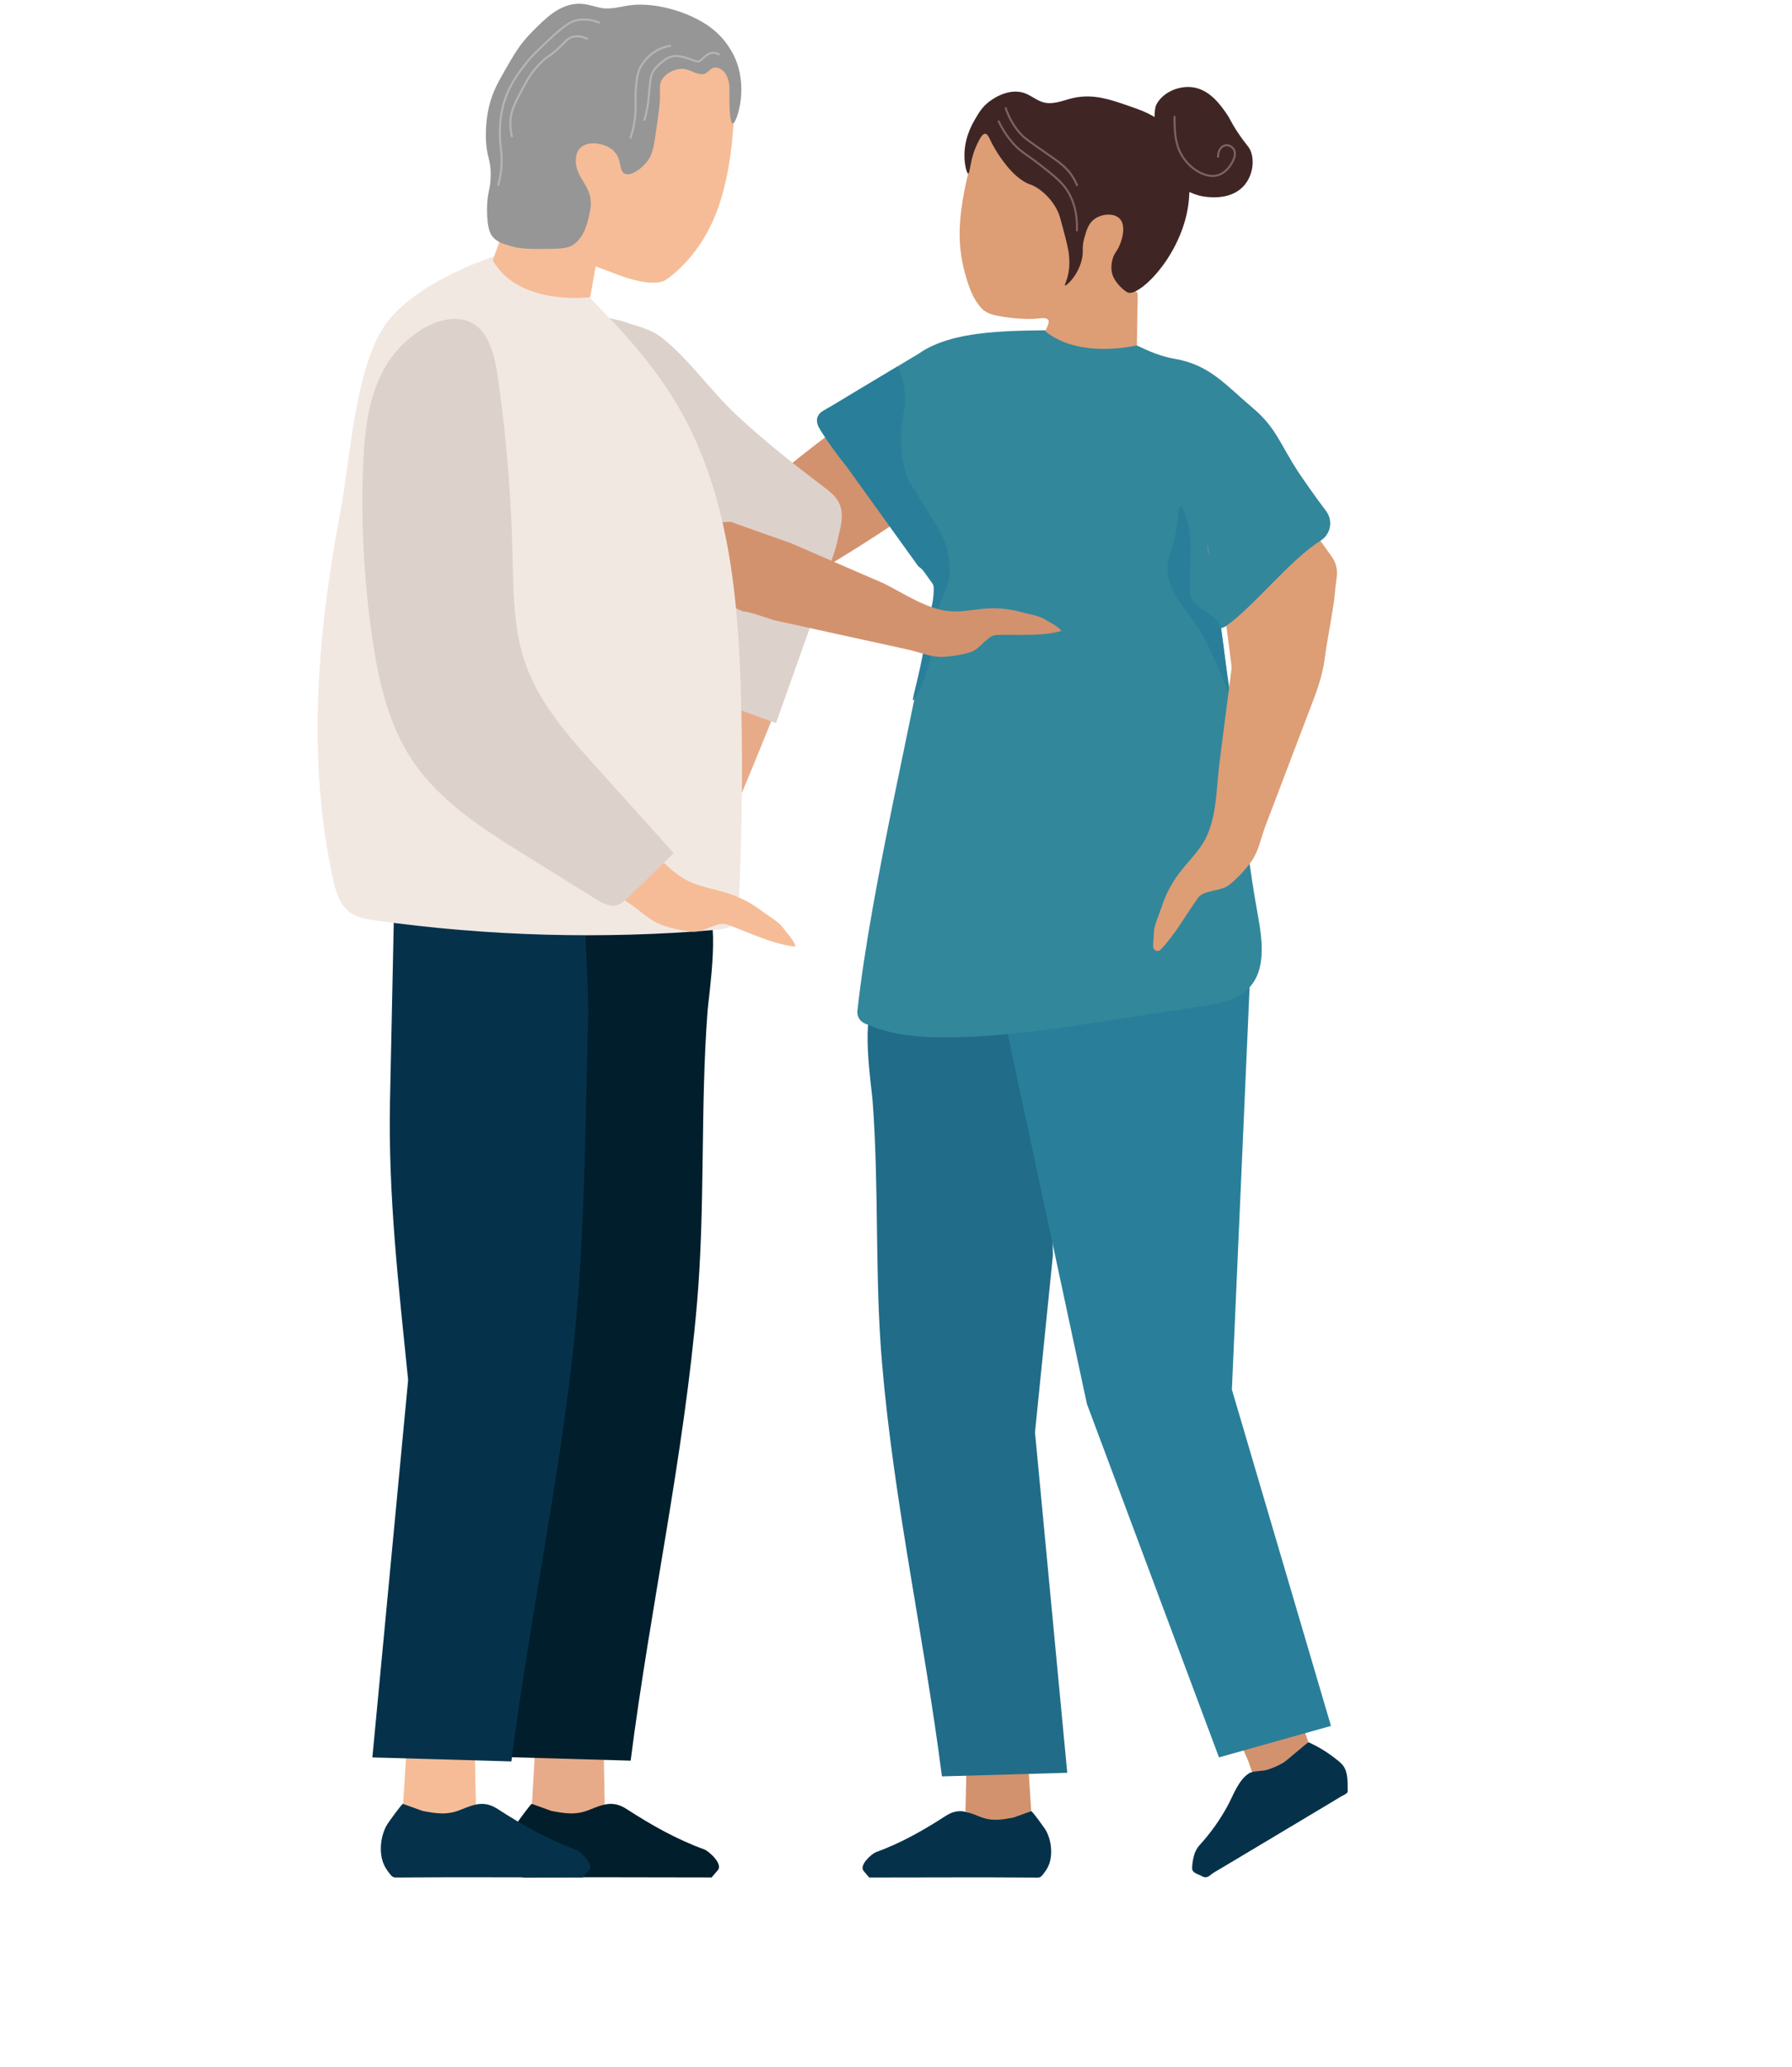 <?xml version="1.0" encoding="UTF-8"?><svg xmlns="http://www.w3.org/2000/svg" xmlns:xlink="http://www.w3.org/1999/xlink" viewBox="0 0 518.1 597.47"><defs><style>.cls-1,.cls-2,.cls-3,.cls-4,.cls-5,.cls-6,.cls-7{fill:none;}.cls-2,.cls-3,.cls-4,.cls-5,.cls-6,.cls-7{stroke-linecap:round;}.cls-2,.cls-3,.cls-4,.cls-7{stroke-width:6.72px;}.cls-2,.cls-4,.cls-5,.cls-6{stroke-linejoin:round;}.cls-2,.cls-7{stroke:#0083ad;}.cls-3,.cls-4{stroke:#afe2e3;}.cls-3,.cls-7{stroke-miterlimit:10;}.cls-8{clip-path:url(#clippath);}.cls-9{mask:url(#mask);}.cls-10{fill:#f2e8e2;}.cls-11{fill:#05324a;}.cls-12{fill:#001e2b;}.cls-13{fill:#f6bc97;}.cls-14{fill:#e8ab89;}.cls-15{fill:#969696;}.cls-16{fill:#32879b;}.cls-17{fill:#ddd1cc;}.cls-18{fill:#d3926e;}.cls-19{fill:#dd9d75;}.cls-20{fill:#216c89;}.cls-21{fill:#3f2625;}.cls-22{fill:#297f99;}.cls-5{stroke:#b5b5b5;}.cls-5,.cls-6{stroke-width:.59px;}.cls-6{stroke:#7c6262;}.cls-23{opacity:.2;}.cls-24{opacity:.3;}.cls-25{fill:#afe2e3;fill-rule:evenodd;}</style><clipPath id="clippath"><rect class="cls-1" x="-593.46" y="-357.69" width="1939.31" height="283.35"/></clipPath><mask id="mask" x="2.32" y="477.92" width="513.73" height="119.55" maskUnits="userSpaceOnUse"/></defs><g id="Layer_1"><g class="cls-23"><g class="cls-8"><g><path class="cls-2" d="M-306.22,657.73l19.73,19.54s.06,.02,.09,0l31.72-31.72m-18.61-54.5l2.12-2.12c9.6-9.6,25.22-10.47,35.27-1.34,5.76,5.23,8.52,12.42,8.3,19.54-.2,6.19-2.66,12.32-7.38,17.04l-6.07,6.07m-79.3,12.73l-16.74-16.46h0s-2.13-2.34-2.13-2.34c-10.07-10.07-9.86-26.51,.62-36.31,10.02-9.38,25.85-8.64,35.56,1.07l14.16,14.16m80.16-34.3l19.73,19.54s.06,.02,.09,0l31.72-31.72m-18.61-54.5l2.12-2.12c9.6-9.6,25.22-10.46,35.27-1.34,5.76,5.22,8.52,12.42,8.3,19.54-.2,6.19-2.66,12.32-7.38,17.04l-6.07,6.07m-79.3,12.73l-16.74-16.46s0,0,0,0l-2.13-2.33c-10.07-10.07-9.86-26.51,.62-36.32,10.02-9.38,25.85-8.63,35.56,1.07l14.16,14.16m80.16-34.3l19.73,19.54s.06,.02,.09,0l31.72-31.72m-18.6-54.5l2.12-2.12c9.6-9.6,25.22-10.46,35.27-1.34,5.76,5.23,8.52,12.42,8.3,19.54-.2,6.19-2.66,12.32-7.38,17.04l-6.07,6.07m-79.3,12.73l-16.74-16.46s0,0,0,0l-2.13-2.33c-10.07-10.07-9.86-26.51,.62-36.32,10.02-9.38,25.85-8.64,35.56,1.07l14.16,14.16M69.62,287.19l-16.74-16.46s0,0,0,0l-2.13-2.33c-10.07-10.07-9.86-26.51,.62-36.32,10.02-9.38,25.85-8.63,35.56,1.07l14.16,14.16M-13.74,390.89l19.73,19.54s.06,.02,.09,0l31.72-31.72m-18.61-54.5l2.12-2.12c9.6-9.6,25.22-10.47,35.27-1.34,5.76,5.23,8.52,12.42,8.3,19.54-.2,6.19-2.66,12.32-7.38,17.04l-6.07,6.07m-79.3,12.73l-16.74-16.46s0,0,0,0l-2.13-2.33c-10.07-10.07-9.86-26.51,.62-36.31,10.02-9.38,25.85-8.64,35.56,1.07l14.16,14.16"/><path class="cls-3" d="M-223.13,704.81l-19.77-19.58-31.76,31.76m18.6,54.5l-2.59,2.59c-9.86,9.86-25.85,9.86-35.71,0-5.14-5.14-7.6-11.94-7.38-18.67,.2-6.19,2.66-12.32,7.38-17.04l6.07-6.07m79.3-12.73l16.74,16.46,2.13,2.33c9.86,9.86,9.86,25.85,0,35.71-9.86,9.86-25.85,9.86-35.71,0l-14.63-14.63m114.43-144.19l-19.78-19.58-31.76,31.76m18.61,54.5l-2.59,2.59c-9.86,9.86-25.85,9.86-35.71,0-5.14-5.14-7.6-11.94-7.38-18.67,.2-6.19,2.66-12.32,7.38-17.04l6.07-6.07m79.3-12.73l16.74,16.46,2.13,2.33c9.86,9.86,9.86,25.85,0,35.71-9.86,9.86-25.85,9.86-35.71,0l-14.63-14.63M-28.94,525.72l-19.77-19.58-31.76,31.76m18.61,54.5l-2.59,2.59c-9.86,9.86-25.85,9.86-35.71,0-5.14-5.14-7.6-11.94-7.38-18.67,.2-6.19,2.66-12.32,7.38-17.04l6.07-6.07m79.3-12.73l16.74,16.46,2.13,2.33c9.86,9.86,9.86,25.85,0,35.71-9.86,9.86-25.85,9.86-35.71,0l-14.63-14.63m114.43-144.19l-19.77-19.58-31.76,31.76m18.61,54.5l-2.59,2.59c-9.86,9.86-25.85,9.86-35.71,0-5.14-5.14-7.6-11.94-7.38-18.67,.2-6.19,2.66-12.32,7.38-17.04l6.07-6.07m79.3-12.73l16.74,16.46,2.13,2.33c9.86,9.86,9.86,25.85,0,35.71-9.86,9.86-25.85,9.86-35.71,0l-14.63-14.63"/><path class="cls-2" d="M-122.17,802.19l19.73,19.54s.06,.02,.09,0l31.72-31.72m-18.61-54.5l2.12-2.12c9.6-9.6,25.22-10.46,35.27-1.34,5.76,5.22,8.52,12.42,8.3,19.54-.2,6.19-2.66,12.32-7.38,17.04l-6.07,6.07m-79.3,12.73l-16.74-16.46s0,0,0,0l-2.13-2.33c-10.07-10.07-9.86-26.51,.62-36.32,10.02-9.38,25.85-8.63,35.56,1.07l14.16,14.16m80.16-34.3l19.73,19.54s.06,.02,.09,0l31.72-31.72m-18.6-54.5l2.12-2.12c9.6-9.6,25.22-10.46,35.27-1.34,5.76,5.23,8.52,12.42,8.3,19.54-.2,6.19-2.66,12.32-7.38,17.04l-6.07,6.07m-79.3,12.73l-16.74-16.46h0s-2.13-2.34-2.13-2.34c-10.07-10.06-9.86-26.51,.62-36.31,10.02-9.38,25.85-8.64,35.56,1.07l14.16,14.16m66.03-49.06l-16.74-16.46s0,0,0,0l-2.13-2.33c-10.07-10.07-9.86-26.51,.62-36.31,10.02-9.38,25.85-8.64,35.56,1.07l14.16,14.16"/><path class="cls-2" d="M-814.5-204.33l2.12-2.12c9.6-9.6,25.22-10.46,35.27-1.34,5.76,5.22,8.52,12.42,8.3,19.54-.2,6.19-2.66,12.32-7.38,17.04l-6.07,6.07M47.74,938.64l-16.74-16.46s0,0,0,0l-2.13-2.33c-10.07-10.07-9.86-26.51,.62-36.31,10.02-9.38,25.85-8.64,35.56,1.07l14.16,14.16"/><path class="cls-7" d="M54.69-154.93l-2.59,2.59c-9.86,9.86-25.85,9.86-35.71,0-5.14-5.14-7.6-11.94-7.38-18.67,.2-6.19,2.66-12.32,7.38-17.04l6.07-6.07M-591.23,396.48l-19.77-19.58-31.76,31.76m18.6,54.5l-2.59,2.59c-9.86,9.86-25.85,9.86-35.71,0-5.14-5.14-7.6-11.94-7.38-18.67,.2-6.19,2.66-12.32,7.38-17.04l6.07-6.07m79.3-12.73l16.74,16.46,2.13,2.33c9.86,9.86,9.86,25.85,0,35.71-9.86,9.86-25.85,9.86-35.71,0l-14.63-14.63m114.43-144.19l-19.78-19.58-31.76,31.76m18.61,54.5l-2.59,2.59c-9.86,9.86-25.85,9.86-35.71,0-5.14-5.14-7.6-11.94-7.38-18.67,.2-6.19,2.66-12.32,7.38-17.04l6.07-6.07m79.3-12.73l16.74,16.46,2.13,2.33c9.86,9.86,9.86,25.85,0,35.71-9.86,9.86-25.85,9.86-35.71,0l-14.63-14.63M-8.65-140.8l-19.77-19.58-31.76,31.76m18.61,54.5l-2.59,2.59c-9.86,9.86-25.85,9.86-35.71,0-5.14-5.14-7.6-11.94-7.38-18.67,.2-6.19,2.66-12.32,7.38-17.04l6.07-6.07M5.49-126.03l16.74,16.46,2.13,2.33c9.86,9.86,9.86,25.85,0,35.71-9.86,9.86-25.85,9.86-35.71,0l-14.63-14.63M-105.74-51.25l-19.77-19.58-31.76,31.76m18.61,54.5l-2.59,2.59c-9.86,9.86-25.85,9.86-35.71,0-5.14-5.14-7.6-11.94-7.38-18.67,.2-6.19,2.66-12.32,7.38-17.04l6.07-6.07m79.3-12.73l16.74,16.46,2.13,2.33c9.86,9.86,9.86,25.85,0,35.71-9.86,9.86-25.85,9.86-35.71,0l-14.63-14.63M-397.03,217.39l-19.78-19.58-31.76,31.76m18.61,54.5l-2.59,2.59c-9.86,9.86-25.85,9.86-35.71,0-5.14-5.14-7.6-11.94-7.38-18.67,.2-6.19,2.66-12.32,7.38-17.04l6.07-6.07m79.3-12.73l16.74,16.46,2.13,2.33c9.86,9.86,9.86,25.85,0,35.71-9.86,9.86-25.85,9.86-35.71,0l-14.63-14.63M-202.84,38.3l-19.78-19.58-31.76,31.76m18.61,54.5l-2.59,2.59c-9.86,9.86-25.85,9.86-35.71,0-5.14-5.14-7.6-11.94-7.38-18.67,.2-6.19,2.66-12.32,7.38-17.04l6.07-6.07m79.3-12.73l16.74,16.46,2.13,2.33c9.86,9.86,9.86,25.85,0,35.71-9.86,9.86-25.85,9.86-35.71,0l-14.63-14.63m-79.77,34.9l-19.77-19.58-31.76,31.76m18.61,54.5l-2.59,2.59c-9.86,9.86-25.85,9.86-35.71,0-5.14-5.14-7.6-11.94-7.38-18.67,.2-6.19,2.66-12.32,7.38-17.04l6.07-6.07m79.3-12.73l16.74,16.46,2.13,2.33c9.86,9.86,9.86,25.85,0,35.71-9.86,9.86-25.85,9.86-35.71,0l-14.63-14.63"/><path class="cls-4" d="M-490.27,493.86l19.73,19.54s.06,.02,.09,0l31.72-31.72m-18.6-54.5l2.12-2.12c9.6-9.6,25.22-10.46,35.27-1.34,5.76,5.23,8.52,12.42,8.3,19.54-.2,6.19-2.66,12.32-7.38,17.04l-6.07,6.07m-79.3,12.73l-16.74-16.46s0,0,0,0l-2.13-2.33c-10.07-10.07-9.86-26.51,.62-36.31,10.02-9.38,25.85-8.64,35.56,1.07l14.16,14.16m80.16-34.3l19.73,19.54s.06,.02,.09,0l31.72-31.72m-18.61-54.5l2.12-2.12c9.6-9.6,25.22-10.46,35.27-1.34,5.76,5.22,8.52,12.42,8.3,19.54-.2,6.19-2.66,12.32-7.38,17.04l-6.07,6.07m-79.3,12.73l-16.74-16.46h0s-2.13-2.33-2.13-2.33c-10.07-10.07-9.86-26.51,.62-36.32,10.02-9.37,25.85-8.64,35.56,1.07l14.16,14.16M-2.79,49.14l19.73,19.54s.06,.02,.09,0l31.72-31.72M30.14-17.54l2.12-2.12c9.6-9.6,25.22-10.46,35.27-1.34,5.76,5.22,8.52,12.42,8.3,19.54-.2,6.19-2.66,12.32-7.38,17.04l-6.07,6.07M-16.93,34.38l-16.74-16.46s0,0,0,0l-2.13-2.33c-10.07-10.07-9.86-26.51,.62-36.32C-25.16-30.11-9.33-29.37,.38-19.66L14.54-5.5M-295.28,315.98l19.73,19.54s.06,.02,.09,0l31.72-31.72m-18.61-54.5l2.12-2.12c9.6-9.6,25.22-10.46,35.27-1.34,5.76,5.22,8.52,12.42,8.3,19.54-.2,6.19-2.66,12.32-7.38,17.04l-6.07,6.07m-79.3,12.73l-16.74-16.46h0s-2.13-2.33-2.13-2.33c-10.07-10.07-9.86-26.51,.62-36.32,10.02-9.38,25.85-8.64,35.56,1.07l14.16,14.16M-100.29,138.09l19.73,19.54s.06,.02,.09,0l31.72-31.72m-18.61-54.5l2.12-2.12c9.6-9.6,25.22-10.46,35.27-1.34,5.76,5.22,8.52,12.42,8.3,19.54-.2,6.19-2.66,12.32-7.38,17.04l-6.07,6.07m-79.3,12.73l-16.74-16.46h0s-2.13-2.33-2.13-2.33c-10.07-10.07-9.86-26.51,.62-36.32,10.02-9.37,25.85-8.64,35.56,1.07l14.16,14.16m-114.83,143.59l19.73,19.54s.06,.02,.09,0l31.72-31.72m-18.61-54.5l2.12-2.12c9.6-9.6,25.22-10.46,35.27-1.34,5.76,5.23,8.52,12.42,8.3,19.54-.2,6.19-2.66,12.32-7.38,17.04l-6.07,6.07m-79.3,12.73l-16.74-16.46s0,0,0,0l-2.13-2.33c-10.07-10.07-9.86-26.51,.62-36.31,10.02-9.38,25.85-8.64,35.56,1.07l14.16,14.16"/><path class="cls-3" d="M-407.18,547.69l-19.77-19.58-31.76,31.76m18.6,54.5l-2.59,2.59c-9.86,9.86-25.85,9.86-35.71,0-5.14-5.14-7.6-11.94-7.38-18.67,.2-6.19,2.66-12.32,7.38-17.04l6.07-6.07m79.3-12.73l16.74,16.46,2.13,2.33c9.86,9.86,9.86,25.85,0,35.71-9.86,9.86-25.85,9.86-35.71,0l-14.63-14.63m114.43-144.19l-19.78-19.58-31.76,31.76m18.61,54.5l-2.59,2.59c-9.86,9.86-25.85,9.86-35.71,0-5.14-5.14-7.6-11.94-7.38-18.67,.2-6.19,2.66-12.32,7.38-17.04l6.07-6.07m79.3-12.73l16.74,16.46,2.13,2.33c9.86,9.86,9.86,25.85,0,35.71-9.86,9.86-25.85,9.86-35.71,0l-14.63-14.63M45.38,166.64l-2.59,2.59c-9.86,9.86-25.85,9.86-35.71,0-5.14-5.14-7.6-11.94-7.39-18.67,.2-6.19,2.66-12.32,7.39-17.04l6.07-6.07m-226.13,241.15l-19.78-19.58-31.76,31.76m18.61,54.5l-2.59,2.59c-9.86,9.86-25.85,9.86-35.71,0-5.14-5.14-7.6-11.94-7.38-18.67,.2-6.19,2.66-12.32,7.38-17.04l6.07-6.07m79.3-12.73l16.74,16.46,2.13,2.33c9.86,9.86,9.86,25.85,0,35.71-9.86,9.86-25.85,9.86-35.71,0l-14.63-14.63M-18.79,189.5l-19.78-19.58-31.76,31.76m18.61,54.5l-2.59,2.59c-9.86,9.86-25.85,9.86-35.71,0-5.14-5.14-7.6-11.94-7.38-18.67,.2-6.19,2.66-12.32,7.38-17.04l6.07-6.07M-4.65,204.27l16.74,16.46,2.13,2.33c9.86,9.86,9.86,25.85,0,35.71-9.86,9.86-25.85,9.86-35.71,0l-14.63-14.63m-79.77,34.9l-19.77-19.58-31.76,31.76m18.61,54.5l-2.59,2.59c-9.86,9.86-25.85,9.86-35.71,0-5.14-5.14-7.6-11.94-7.38-18.67,.2-6.19,2.66-12.32,7.38-17.04l6.07-6.07m79.3-12.73l16.74,16.46,2.13,2.33c9.86,9.86,9.86,25.85,0,35.71-9.86,9.86-25.85,9.86-35.71,0l-14.63-14.63"/><path class="cls-3" d="M-775.41,245.18l-19.78-19.58-31.76,31.76m65.67,2.58l16.74,16.46,2.13,2.33c9.86,9.86,9.86,25.85,0,35.71-9.86,9.86-25.85,9.86-35.71,0l-14.63-14.63M101.76,1404.11l-2.59,2.59c-9.86,9.86-25.85,9.86-35.71,0-5.14-5.14-7.6-11.94-7.38-18.67,.2-6.19,2.66-12.32,7.38-17.04l6.07-6.07m-31.94,62.06l-19.78-19.58-31.76,31.76"/></g><g><path class="cls-2" d="M546.74,520.97l19.73,19.54s.06,.02,.09,0l31.72-31.72m-18.61-54.5l2.12-2.12c9.6-9.6,25.22-10.47,35.27-1.34,5.76,5.23,8.52,12.42,8.3,19.54-.2,6.19-2.66,12.32-7.38,17.04l-6.07,6.07m-79.3,12.73l-16.74-16.46h0s-2.13-2.34-2.13-2.34c-10.07-10.07-9.86-26.51,.62-36.31,10.02-9.38,25.85-8.64,35.56,1.07l14.16,14.16m80.16-34.3l19.73,19.54s.06,.02,.09,0l31.72-31.72m-18.61-54.5l2.12-2.12c9.6-9.6,25.22-10.46,35.27-1.34,5.76,5.22,8.52,12.42,8.3,19.54-.2,6.19-2.66,12.32-7.38,17.04l-6.07,6.07m-79.3,12.73l-16.74-16.46s0,0,0,0l-2.13-2.33c-10.07-10.07-9.86-26.51,.62-36.32,10.02-9.38,25.85-8.63,35.56,1.07l14.16,14.16m80.16-34.3l19.73,19.54s.06,.02,.09,0l31.72-31.72m-18.6-54.5l2.12-2.12c9.6-9.6,25.22-10.46,35.27-1.34,5.76,5.23,8.52,12.42,8.3,19.54-.2,6.19-2.66,12.32-7.38,17.04l-6.07,6.07m-79.3,12.73l-16.74-16.46s0,0,0,0l-2.13-2.33c-10.07-10.07-9.86-26.51,.62-36.32,10.02-9.38,25.85-8.64,35.56,1.07l14.16,14.16m163.52-138.01l-16.74-16.46s0,0,0,0l-2.13-2.33c-10.07-10.07-9.86-26.51,.62-36.32,10.02-9.38,25.85-8.63,35.56,1.07l14.16,14.16m-114.83,143.59l19.73,19.54s.06,.02,.09,0l31.72-31.72m-18.61-54.5l2.12-2.12c9.6-9.6,25.22-10.47,35.27-1.34,5.76,5.23,8.52,12.42,8.3,19.54-.2,6.19-2.66,12.32-7.38,17.04l-6.07,6.07m-79.3,12.73l-16.74-16.46s0,0,0,0l-2.13-2.33c-10.07-10.07-9.86-26.51,.62-36.31,10.02-9.38,25.85-8.64,35.56,1.07l14.16,14.16"/><path class="cls-7" d="M77.69,108.52l-19.77-19.58-31.76,31.76m65.67,2.58l16.74,16.46,2.13,2.33c9.86,9.86,9.86,25.85,0,35.71-9.86,9.86-25.85,9.86-35.71,0l-14.63-14.63M174.79,18.97L155.01-.61l-31.76,31.76m18.61,54.5l-2.59,2.59c-9.86,9.86-25.85,9.86-35.71,0-5.14-5.14-7.6-11.94-7.38-18.67,.2-6.19,2.66-12.32,7.38-17.04l6.07-6.07m79.3-12.73l16.74,16.46,2.13,2.33c9.86,9.86,9.86,25.85,0,35.71-9.86,9.86-25.85,9.86-35.71,0l-14.63-14.63m114.43-144.19l-19.77-19.58-31.76,31.76M238.95-3.89l-2.59,2.59c-9.86,9.86-25.85,9.86-35.71,0-5.14-5.14-7.6-11.94-7.38-18.67,.2-6.19,2.66-12.32,7.38-17.04l6.07-6.07m79.3-12.73l16.74,16.46,2.13,2.33c9.86,9.86,9.86,25.85,0,35.71-9.86,9.86-25.85,9.86-35.71,0l-14.63-14.63m211.53-233.74l-19.78-19.58-31.76,31.76m18.61,54.5l-2.59,2.59c-9.86,9.86-25.85,9.86-35.71,0-5.14-5.14-7.6-11.94-7.38-18.67,.2-6.19,2.66-12.32,7.38-17.04l6.07-6.07m79.3-12.73l16.74,16.46,2.13,2.33c9.86,9.86,9.86,25.85,0,35.71-9.86,9.86-25.85,9.86-35.71,0l-14.63-14.63m-79.77,34.9l-19.77-19.58-31.76,31.76m18.61,54.5l-2.59,2.59c-9.86,9.86-25.85,9.86-35.71,0-5.14-5.14-7.6-11.94-7.38-18.67,.2-6.19,2.66-12.32,7.38-17.04l6.07-6.07m79.3-12.73l16.74,16.46,2.13,2.33c9.86,9.86,9.86,25.85,0,35.71-9.86,9.86-25.85,9.86-35.71,0l-14.63-14.63"/><path class="cls-4" d="M178.65,205.9l19.73,19.54s.06,.02,.09,0l31.72-31.72m-18.61-54.5l2.12-2.12c9.6-9.6,25.22-10.46,35.27-1.34,5.76,5.23,8.52,12.42,8.3,19.54-.2,6.19-2.66,12.32-7.38,17.04l-6.07,6.07m-79.3,12.73l-16.74-16.46s0,0,0,0l-2.13-2.33c-10.07-10.06-9.86-26.51,.62-36.31,10.02-9.38,25.85-8.64,35.56,1.07l14.16,14.16m80.16-34.3l19.73,19.54s.06,.02,.09,0l31.72-31.72m-18.61-54.5l2.12-2.12c9.6-9.6,25.22-10.46,35.27-1.34,5.76,5.22,8.52,12.42,8.3,19.54-.2,6.19-2.66,12.32-7.38,17.04l-6.07,6.07m-79.3,12.73l-16.74-16.46s0,0,0,0l-2.13-2.33c-10.07-10.07-9.86-26.51,.62-36.31,10.02-9.38,25.85-8.64,35.56,1.07l14.16,14.16m80.16-34.3l19.73,19.54s.06,.02,.09,0l31.72-31.72m-18.6-54.5l2.12-2.12c9.6-9.6,25.22-10.46,35.27-1.34,5.76,5.22,8.52,12.42,8.3,19.54-.2,6.19-2.66,12.32-7.38,17.04l-6.07,6.07m-79.3,12.73l-16.74-16.46s0,0,0,0l-2.13-2.33c-10.07-10.07-9.86-26.51,.62-36.32,10.02-9.37,25.85-8.64,35.56,1.07l14.16,14.16m177.66-123.24l19.73,19.54s.06,.02,.09,0l31.72-31.72m-18.6-54.5l2.12-2.12c9.6-9.6,25.22-10.46,35.27-1.34,5.76,5.22,8.52,12.42,8.3,19.54-.2,6.19-2.66,12.32-7.38,17.04l-6.07,6.07m-79.3,12.73l-16.74-16.46h0s-2.13-2.33-2.13-2.33c-10.07-10.07-9.86-26.51,.62-36.31,10.02-9.38,25.85-8.64,35.56,1.07l14.16,14.16M471.13-60.94l19.73,19.54s.06,.02,.09,0l31.72-31.72m-18.61-54.5l2.12-2.12c9.6-9.6,25.22-10.46,35.27-1.34,5.76,5.23,8.52,12.42,8.3,19.54-.2,6.19-2.66,12.32-7.38,17.04l-6.07,6.07m-79.3,12.73l-16.74-16.46s0,0,0,0l-2.13-2.33c-10.07-10.06-9.86-26.51,.62-36.31,10.02-9.38,25.85-8.64,35.56,1.07l14.16,14.16"/><path class="cls-7" d="M261.74,259.72l-19.77-19.58-31.76,31.76m18.6,54.5l-2.59,2.59c-9.86,9.86-25.85,9.86-35.71,0-5.14-5.14-7.6-11.94-7.38-18.67,.2-6.19,2.66-12.32,7.38-17.04l6.07-6.07m79.3-12.73l16.74,16.46,2.13,2.33c9.86,9.86,9.86,25.85,0,35.71-9.86,9.86-25.85,9.86-35.71,0l-14.63-14.63m114.43-144.19l-19.78-19.58-31.76,31.76m18.61,54.5l-2.59,2.59c-9.86,9.86-25.85,9.86-35.71,0-5.14-5.14-7.6-11.94-7.38-18.67,.2-6.19,2.66-12.32,7.38-17.04l6.07-6.07m79.3-12.73l16.74,16.46,2.13,2.33c9.86,9.86,9.86,25.85,0,35.71-9.86,9.86-25.85,9.86-35.71,0l-14.63-14.63m502.82-502.38l-19.77-19.58-31.76,31.76m18.61,54.5l-2.59,2.59c-9.86,9.86-25.85,9.86-35.71,0-5.14-5.14-7.6-11.94-7.38-18.67,.2-6.19,2.66-12.32,7.38-17.04l6.07-6.07m79.3-12.73l16.74,16.46,2.13,2.33c9.86,9.86,9.86,25.85,0,35.71-9.86,9.86-25.85,9.86-35.71,0l-14.63-14.63m-79.77,34.9l-19.77-19.58-31.76,31.76m18.61,54.5l-2.59,2.59c-9.86,9.86-25.85,9.86-35.71,0-5.14-5.14-7.6-11.94-7.38-18.67,.2-6.19,2.66-12.32,7.38-17.04l6.07-6.07m79.3-12.73l16.74,16.46,2.13,2.33c9.86,9.86,9.86,25.85,0,35.71-9.86,9.86-25.85,9.86-35.71,0l-14.63-14.63M455.93,80.63l-19.78-19.58-31.76,31.76m18.61,54.5l-2.59,2.59c-9.86,9.86-25.85,9.86-35.71,0-5.14-5.14-7.6-11.94-7.38-18.67,.2-6.19,2.66-12.32,7.38-17.04l6.07-6.07m79.3-12.73l16.74,16.46,2.13,2.33c9.86,9.86,9.86,25.85,0,35.71-9.86,9.86-25.85,9.86-35.71,0l-14.63-14.63m211.53-233.74l-19.78-19.58-31.76,31.76m18.61,54.5l-2.59,2.59c-9.86,9.86-25.85,9.86-35.71,0-5.14-5.14-7.6-11.94-7.38-18.67,.2-6.19,2.66-12.32,7.38-17.04l6.07-6.07m79.3-12.73l16.74,16.46,2.13,2.33c9.86,9.86,9.86,25.85,0,35.71-9.86,9.86-25.85,9.86-35.71,0l-14.63-14.63m-79.77,34.9l-19.77-19.58-31.76,31.76m18.61,54.5l-2.59,2.59c-9.86,9.86-25.85,9.86-35.71,0-5.14-5.14-7.6-11.94-7.38-18.67,.2-6.19,2.66-12.32,7.38-17.04l6.07-6.07m79.3-12.73l16.74,16.46,2.13,2.33c9.86,9.86,9.86,25.85,0,35.71-9.86,9.86-25.85,9.86-35.71,0l-14.63-14.63"/><path class="cls-4" d="M362.69,357.1l19.73,19.54s.06,.02,.09,0l31.72-31.72m-18.6-54.5l2.12-2.12c9.6-9.6,25.22-10.46,35.27-1.34,5.76,5.23,8.52,12.42,8.3,19.54-.2,6.19-2.66,12.32-7.38,17.04l-6.07,6.07m-79.3,12.73l-16.74-16.46s0,0,0,0l-2.13-2.33c-10.07-10.07-9.86-26.51,.62-36.31,10.02-9.38,25.85-8.64,35.56,1.07l14.16,14.16m80.16-34.3l19.73,19.54s.06,.02,.09,0l31.72-31.72m-18.61-54.5l2.12-2.12c9.6-9.6,25.22-10.46,35.27-1.34,5.76,5.22,8.52,12.42,8.3,19.54-.2,6.19-2.66,12.32-7.38,17.04l-6.07,6.07m-79.3,12.73l-16.74-16.46h0s-2.13-2.33-2.13-2.33c-10.07-10.07-9.86-26.51,.62-36.32,10.02-9.37,25.85-8.64,35.56,1.07l14.16,14.16M850.17-87.62l19.73,19.54s.06,.02,.09,0l31.72-31.72m-18.61-54.5l2.12-2.12c9.6-9.6,25.22-10.46,35.27-1.34,5.76,5.22,8.52,12.42,8.3,19.54-.2,6.19-2.66,12.32-7.38,17.04l-6.07,6.07m-79.3,12.73l-16.74-16.46s0,0,0,0l-2.13-2.33c-10.07-10.07-9.86-26.51,.62-36.32,10.02-9.38,25.85-8.64,35.56,1.07l14.16,14.16M557.69,179.22l19.73,19.54s.06,.02,.09,0l31.72-31.72m-18.61-54.5l2.12-2.12c9.6-9.6,25.22-10.46,35.27-1.34,5.76,5.22,8.52,12.42,8.3,19.54-.2,6.19-2.66,12.32-7.38,17.04l-6.07,6.07m-79.3,12.73l-16.74-16.46h0s-2.13-2.33-2.13-2.33c-10.07-10.07-9.86-26.51,.62-36.32,10.02-9.38,25.85-8.64,35.56,1.07l14.16,14.16M752.68,1.33l19.73,19.54s.06,.02,.09,0l31.72-31.72m-18.61-54.5l2.12-2.12c9.6-9.6,25.22-10.46,35.27-1.34,5.76,5.22,8.52,12.42,8.3,19.54-.2,6.19-2.66,12.32-7.38,17.04l-6.07,6.07m-79.3,12.73l-16.74-16.46h0s-2.13-2.33-2.13-2.33c-10.07-10.07-9.86-26.51,.62-36.32,10.02-9.37,25.85-8.64,35.56,1.07l14.16,14.16m-114.83,143.59l19.73,19.54s.06,.02,.09,0l31.72-31.72m-18.61-54.5l2.12-2.12c9.6-9.6,25.22-10.46,35.27-1.34,5.76,5.23,8.52,12.42,8.3,19.54-.2,6.19-2.66,12.32-7.38,17.04l-6.07,6.07m-79.3,12.73l-16.74-16.46s0,0,0,0l-2.13-2.33c-10.07-10.07-9.86-26.51,.62-36.31,10.02-9.38,25.85-8.64,35.56,1.07l14.16,14.16"/><path class="cls-7" d="M445.78,410.93l-19.77-19.58-31.76,31.76m18.6,54.5l-2.59,2.59c-9.86,9.86-25.85,9.86-35.71,0-5.14-5.14-7.6-11.94-7.38-18.67,.2-6.19,2.66-12.32,7.38-17.04l6.07-6.07m79.3-12.73l16.74,16.46,2.13,2.33c9.86,9.86,9.86,25.85,0,35.71-9.86,9.86-25.85,9.86-35.71,0l-14.63-14.63m114.43-144.19l-19.78-19.58-31.76,31.76m18.61,54.5l-2.59,2.59c-9.86,9.86-25.85,9.86-35.71,0-5.14-5.14-7.6-11.94-7.38-18.67,.2-6.19,2.66-12.32,7.38-17.04l6.07-6.07m79.3-12.73l16.74,16.46,2.13,2.33c9.86,9.86,9.86,25.85,0,35.71-9.86,9.86-25.85,9.86-35.71,0l-14.63-14.63M897.59,36.32l-2.59,2.59c-9.86,9.86-25.85,9.86-35.71,0-5.14-5.14-7.6-11.94-7.39-18.67,.2-6.19,2.66-12.32,7.39-17.04l6.07-6.07m-225.38,234.71l-19.78-19.58-31.76,31.76m18.61,54.5l-2.59,2.59c-9.86,9.86-25.85,9.86-35.71,0-5.14-5.14-7.6-11.94-7.38-18.67,.2-6.19,2.66-12.32,7.38-17.04l6.07-6.07m79.3-12.73l16.74,16.46,2.13,2.33c9.86,9.86,9.86,25.85,0,35.71-9.86,9.86-25.85,9.86-35.71,0l-14.63-14.63M834.17,52.74l-19.78-19.58-31.76,31.76m18.61,54.5l-2.59,2.59c-9.86,9.86-25.85,9.86-35.71,0-5.14-5.14-7.6-11.94-7.38-18.67,.2-6.19,2.66-12.32,7.38-17.04l6.07-6.07m79.3-12.73l16.74,16.46,2.13,2.33c9.86,9.86,9.86,25.85,0,35.71-9.86,9.86-25.85,9.86-35.71,0l-14.63-14.63m-79.77,34.9l-19.77-19.58-31.76,31.76m18.61,54.5l-2.59,2.59c-9.86,9.86-25.85,9.86-35.71,0-5.14-5.14-7.6-11.94-7.38-18.67,.2-6.19,2.66-12.32,7.38-17.04l6.07-6.07m79.3-12.73l16.74,16.46,2.13,2.33c9.86,9.86,9.86,25.85,0,35.71-9.86,9.86-25.85,9.86-35.71,0l-14.63-14.63"/><path class="cls-2" d="M452.3,607.89l19.73,19.54s.06,.02,.08,0l31.72-31.72m-18.61-54.5l2.12-2.12c9.6-9.6,25.22-10.46,35.27-1.34,5.76,5.22,8.52,12.42,8.3,19.54-.2,6.19-2.66,12.32-7.38,17.04l-6.07,6.07m-79.3,12.73l-16.74-16.46s0,0,0,0l-2.13-2.33c-10.07-10.07-9.86-26.51,.62-36.32,10.02-9.37,25.85-8.64,35.56,1.07l14.16,14.16m-114.83,143.59l19.73,19.54s.06,.02,.09,0l31.72-31.72m-18.6-54.5l2.12-2.12c9.6-9.6,25.22-10.46,35.27-1.34,5.76,5.23,8.52,12.42,8.3,19.54-.2,6.19-2.66,12.32-7.38,17.04l-6.07,6.07m-79.3,12.73l-16.74-16.46s0,0,0,0l-2.13-2.33c-10.07-10.07-9.86-26.51,.62-36.31,10.02-9.38,25.85-8.64,35.56,1.07l14.16,14.16m-114.83,143.59l19.73,19.54s.06,.02,.09,0l31.72-31.72m-18.61-54.5l2.12-2.12c9.6-9.6,25.22-10.46,35.27-1.34,5.76,5.23,8.52,12.42,8.3,19.54-.2,6.19-2.66,12.32-7.38,17.04l-6.07,6.07m-79.3,12.73l-16.74-16.46s0,0,0,0l-2.13-2.33c-10.07-10.07-9.86-26.51,.62-36.32,10.02-9.38,25.85-8.64,35.56,1.07l14.16,14.16m-114.83,143.59l19.73,19.54s.06,.02,.09,0l31.72-31.72m-18.61-54.5l2.12-2.12c9.6-9.6,25.22-10.46,35.27-1.34,5.76,5.22,8.52,12.42,8.3,19.54-.2,6.19-2.66,12.32-7.38,17.04l-6.07,6.07m-79.3,12.73l-16.74-16.46s0,0,0,0l-2.13-2.33c-10.07-10.07-9.86-26.51,.62-36.32,10.02-9.37,25.85-8.64,35.56,1.07l14.16,14.16m-114.83,143.59l19.73,19.54s.06,.02,.09,0l31.72-31.72m-18.61-54.5l2.12-2.12c9.6-9.6,25.22-10.46,35.27-1.34,5.76,5.23,8.52,12.42,8.3,19.54-.2,6.19-2.66,12.32-7.38,17.04l-6.07,6.07m-79.3,12.73l-16.74-16.46s0,0,0,0l-2.13-2.33c-10.07-10.07-9.86-26.51,.62-36.31,10.02-9.38,25.85-8.64,35.56,1.07l14.16,14.16"/><path class="cls-3" d="M629.7,567.95l-19.77-19.58-31.76,31.76m18.6,54.5l-2.59,2.59c-9.86,9.86-25.85,9.86-35.71,0-5.14-5.14-7.6-11.94-7.38-18.67,.2-6.19,2.66-12.32,7.38-17.04l6.07-6.07m79.3-12.73l16.74,16.46,2.13,2.33c9.86,9.86,9.86,25.85,0,35.71-9.86,9.86-25.85,9.86-35.71,0l-14.63-14.63m-79.77,34.9l-19.78-19.58-31.76,31.76m18.61,54.5l-2.59,2.59c-9.86,9.86-25.85,9.86-35.71,0-5.14-5.14-7.6-11.94-7.38-18.67,.2-6.19,2.66-12.32,7.38-17.04l6.07-6.07m79.3-12.73l16.74,16.46,2.13,2.33c9.86,9.86,9.86,25.85,0,35.71-9.86,9.86-25.85,9.86-35.71,0l-14.63-14.63m-79.77,34.9l-19.78-19.58-31.76,31.76m18.61,54.5l-2.59,2.59c-9.86,9.86-25.85,9.86-35.71,0-5.14-5.14-7.6-11.94-7.38-18.67,.2-6.19,2.66-12.32,7.38-17.04l6.07-6.07m79.3-12.73l16.74,16.46,2.13,2.33c9.86,9.86,9.86,25.85,0,35.71-9.86,9.86-25.85,9.86-35.71,0l-14.63-14.63m-79.77,34.9l-19.77-19.58-31.76,31.76m18.61,54.5l-2.59,2.59c-9.86,9.86-25.85,9.86-35.71,0-5.14-5.14-7.6-11.94-7.38-18.67,.2-6.19,2.66-12.32,7.38-17.04l6.07-6.07m79.3-12.73l16.74,16.46,2.13,2.33c9.86,9.86,9.86,25.85,0,35.71-9.86,9.86-25.85,9.86-35.71,0l-14.63-14.63M61.25,1119.99l16.74,16.46,2.13,2.33c9.86,9.86,9.86,25.85,0,35.71-9.86,9.86-25.85,9.86-35.71,0l-14.63-14.63m211.53-233.74l-19.78-19.58-31.76,31.76m18.61,54.5l-2.59,2.59c-9.86,9.86-25.85,9.86-35.71,0-5.14-5.14-7.6-11.94-7.38-18.67,.2-6.19,2.66-12.32,7.38-17.04l6.07-6.07m79.3-12.73l16.74,16.46,2.13,2.33c9.86,9.86,9.86,25.85,0,35.71-9.86,9.86-25.85,9.86-35.71,0l-14.63-14.63m-79.77,34.9l-19.78-19.58-31.76,31.76m18.61,54.5l-2.59,2.59c-9.86,9.86-25.85,9.86-35.71,0-5.14-5.14-7.6-11.94-7.38-18.67,.2-6.19,2.66-12.32,7.38-17.04l6.07-6.07m79.3-12.73l16.74,16.46,2.13,2.33c9.86,9.86,9.86,25.85,0,35.71-9.86,9.86-25.85,9.86-35.71,0l-14.63-14.63"/><path class="cls-7" d="M77.56,108.42l-19.78-19.58-31.76,31.76m65.67,2.58l16.74,16.46,2.13,2.33c9.86,9.86,9.86,25.85,0,35.71-9.86,9.86-25.85,9.86-35.71,0l-14.63-14.63M954.72,1267.35l-2.59,2.59c-9.86,9.86-25.85,9.86-35.71,0-5.14-5.14-7.6-11.94-7.38-18.67,.2-6.19,2.66-12.32,7.38-17.04l6.07-6.07m-31.94,62.06l-19.78-19.58-31.76,31.76"/><path class="cls-4" d="M84.21,299.56l19.73,19.54s.06,.02,.08,0l31.72-31.72m-18.61-54.5l2.12-2.12c9.6-9.6,25.22-10.46,35.27-1.34,5.76,5.22,8.52,12.42,8.3,19.54-.2,6.19-2.66,12.32-7.38,17.04l-6.07,6.07m-79.3,12.73l-16.74-16.46h0s-2.13-2.33-2.13-2.33c-10.07-10.07-9.86-26.51,.62-36.32,10.02-9.37,25.85-8.63,35.56,1.07l14.16,14.16M19.64,321.82l2.12-2.12c9.6-9.6,25.22-10.46,35.27-1.34,5.76,5.23,8.52,12.42,8.3,19.54-.2,6.19-2.66,12.32-7.38,17.04l-6.07,6.07"/><path class="cls-3" d="M261.6,259.63l-19.77-19.58-31.76,31.76m18.61,54.5l-2.59,2.59c-9.86,9.86-25.85,9.86-35.71,0-5.14-5.14-7.6-11.94-7.38-18.67,.2-6.19,2.66-12.32,7.38-17.04l6.07-6.07m79.3-12.73l16.74,16.46,2.13,2.33c9.86,9.86,9.86,25.85,0,35.71-9.86,9.86-25.85,9.86-35.71,0l-14.63-14.63m-79.77,34.9l-19.78-19.58-31.76,31.76m18.61,54.5l-2.59,2.59c-9.86,9.86-25.85,9.86-35.71,0-5.14-5.14-7.6-11.94-7.38-18.67,.2-6.19,2.66-12.32,7.38-17.04l6.07-6.07m79.3-12.73l16.74,16.46,2.13,2.33c9.86,9.86,9.86,25.85,0,35.71-9.86,9.86-25.85,9.86-35.71,0l-14.63-14.63m-79.77,34.9l-19.77-19.58-31.76,31.76m65.67,2.58l16.74,16.46,2.13,2.33c9.86,9.86,9.86,25.85,0,35.71-9.86,9.86-25.85,9.86-35.71,0l-14.63-14.63"/><path class="cls-2" d="M268.25,450.76l19.73,19.54s.06,.02,.09,0l31.72-31.72m-18.61-54.5l2.12-2.12c9.6-9.6,25.22-10.46,35.27-1.34,5.76,5.23,8.52,12.42,8.3,19.54-.2,6.19-2.66,12.32-7.38,17.04l-6.07,6.07m-79.3,12.73l-16.74-16.46s0,0,0,0l-2.13-2.33c-10.07-10.07-9.86-26.51,.62-36.32,10.02-9.38,25.85-8.64,35.56,1.07l14.16,14.16m-114.83,143.59l19.73,19.54s.06,.02,.09,0l31.72-31.72m-18.61-54.5l2.12-2.12c9.6-9.6,25.22-10.46,35.27-1.34,5.76,5.22,8.52,12.42,8.3,19.54-.2,6.19-2.66,12.32-7.38,17.04l-6.07,6.07m-79.3,12.73l-16.74-16.46h0s-2.13-2.33-2.13-2.33c-10.07-10.07-9.86-26.51,.62-36.32,10.02-9.37,25.85-8.64,35.56,1.07l14.16,14.16m-114.83,143.59l19.73,19.54s.06,.02,.09,0l31.72-31.72m-18.61-54.5l2.12-2.12c9.6-9.6,25.22-10.46,35.27-1.34,5.76,5.23,8.52,12.42,8.3,19.54-.2,6.19-2.66,12.32-7.38,17.04l-6.07,6.07m-79.3,12.73l-16.74-16.46s0,0,0,0l-2.13-2.33c-10.07-10.07-9.86-26.51,.62-36.31,10.02-9.38,25.85-8.64,35.56,1.07l14.16,14.16"/><path class="cls-3" d="M445.65,410.83l-19.78-19.58-31.76,31.76m18.61,54.5l-2.59,2.59c-9.86,9.86-25.85,9.86-35.71,0-5.14-5.14-7.6-11.94-7.38-18.67,.2-6.19,2.66-12.32,7.38-17.04l6.07-6.07m79.3-12.73l16.74,16.46,2.13,2.33c9.86,9.86,9.86,25.85,0,35.71-9.86,9.86-25.85,9.86-35.71,0l-14.63-14.63m-79.77,34.9l-19.78-19.58-31.76,31.76m18.61,54.5l-2.59,2.59c-9.86,9.86-25.85,9.86-35.71,0-5.14-5.14-7.6-11.94-7.38-18.67,.2-6.19,2.66-12.32,7.38-17.04l6.07-6.07m79.3-12.73l16.74,16.46,2.13,2.33c9.86,9.86,9.86,25.85,0,35.71-9.86,9.86-25.85,9.86-35.71,0l-14.63-14.63m-79.77,34.9l-19.77-19.58-31.76,31.76m18.61,54.5l-2.59,2.59c-9.86,9.86-25.85,9.86-35.71,0-5.14-5.14-7.6-11.94-7.38-18.67,.2-6.19,2.66-12.32,7.38-17.04l6.07-6.07m79.3-12.73l16.74,16.46,2.13,2.33c9.86,9.86,9.86,25.85,0,35.71-9.86,9.86-25.85,9.86-35.71,0l-14.63-14.63m-79.77,34.9l-19.78-19.58-31.76,31.76m18.61,54.5l-2.59,2.59c-9.86,9.86-25.85,9.86-35.71,0-5.14-5.14-7.6-11.94-7.38-18.67,.2-6.19,2.66-12.32,7.38-17.04l6.07-6.07m79.3-12.73l16.74,16.46,2.13,2.33c9.86,9.86,9.86,25.85,0,35.71-9.86,9.86-25.85,9.86-35.71,0l-14.63-14.63m-65.63,49.66l16.74,16.46,2.13,2.33c9.86,9.86,9.86,25.85,0,35.71-9.86,9.86-25.85,9.86-35.71,0l-14.63-14.63"/></g></g></g></g><g id="Layer_2"><g><g id="Group-3" class="cls-24"><g class="cls-9"><path id="Fill-1" class="cls-25" d="M32.97,520.89c-16.42,8.3-33.8,20.19-30.16,33.17,2.06,7.36,10.62,12.9,19.64,17.17,18.06,8.55,39.35,13.82,61.13,17.43,46.15,7.63,94.78,8.05,142.93,8.42,60.54,.47,121.13,.94,181.81-1.13,37.07-1.26,80.52-6.03,99.7-27.84,17.66-20.08,4.3-46.2-21.32-60.22-25.61-14.02-60.16-18.71-93.56-22.13-79.93-8.18-160.03-12.98-240.98,1.24-41.04,7.21-84.67,16.46-119.18,33.9"/></g></g><g><polygon class="cls-13" points="117.38 508.06 116.52 521.85 125.07 525.66 131.9 524.49 137.6 521.85 137.31 508.36 117.38 508.06"/><polygon class="cls-18" points="297.37 511.45 298.14 523.52 290.44 526.85 284.28 525.83 279.14 523.52 279.4 511.7 297.37 511.45"/><polygon class="cls-18" points="380.88 511.47 374.72 492.94 356.67 499.34 360.9 509.04 363.06 515.32 372.77 513.16 380.88 511.47"/><path class="cls-11" d="M298.14,523.52c.32-.05,3.83,4.88,4.12,5.36,1.62,2.7,2.19,6.79,1.08,9.92-.4,1.13-1.09,2.14-1.85,3.08-.24,.3-.49,.6-.85,.74-.28,.11-.58,.11-.88,.11-16.15-.13-32.3-.02-48.45-.02l-1.62-1.9c-1.42-1.66,2.37-4.99,3.49-5.4,7.27-2.65,13.76-6.32,20.22-10.5,3.5-2.26,5.92-1.4,9.75,.16,3.56,1.45,6.25,.96,9.87,.3,0,0,4.91-1.77,5.13-1.85Z"/><path class="cls-11" d="M389.55,518.08s.02-.04,.03-.06c.08-.18,.08-.39,.07-.59-.08-2.26,.13-4.94-1.21-6.9-.54-.79-1.32-1.4-2.07-1.99-2.68-2.1-4.97-3.52-8.02-4.93-.21-.1-6.32,5.31-7.24,5.86-1.49,.88-3.06,1.59-4.73,2.1-1.45,.44-4.02,.25-5.23,1-3.12,1.93-4.59,6.43-6.28,9.51-2.22,4.07-4.94,7.86-8.06,11.28-.81,.89-1.35,1.97-1.64,3.14-.28,1.13-.55,2.53-.49,3.72,.06,1.08,1.56,1.47,2.36,1.86,.36,.18,.7,.39,1.09,.5,1.13,.32,1.9-.76,2.75-1.26,.9-.54,1.8-1.08,2.7-1.61,2.48-1.48,4.96-2.96,7.44-4.44,2.95-1.76,5.9-3.53,8.85-5.29,2.9-1.74,5.81-3.47,8.71-5.21,2.34-1.4,4.68-2.8,7.02-4.2,.71-.42,1.41-.86,2.12-1.29,.48-.29,1.54-.67,1.84-1.2Z"/><path class="cls-20" d="M299.23,414.08l5.18-51.24-1.55-73.5-36.97,6.09s-12.5-5.08-12.5-5.08c-4.83,1.63-1.4,24.04-1.12,27.66,1.93,25.28,.58,50.76,2.75,76.12,3.43,40.16,12.2,79.42,17.31,119.34l36.23-1.04-9.32-98.35Z"/><polygon class="cls-22" points="384.81 498.88 352.43 507.98 314.24 405.79 288.55 285.8 335.27 285.73 361.57 278.81 356.16 401.65 384.81 498.88"/><path class="cls-18" d="M234.67,166.31s47.04-27.54,40.46-30.83c-1.9-.95-14.18-20.48-16-21.39-5.14-2.57-52.31,38.3-52.5,38.2l-6.64,15,13.48,14.2,20.61-15.47"/><path class="cls-19" d="M358.99,224.24c-.84-9.49-1.67-18.97-2.51-28.46-.13-1.46-3.36-24.66-2.8-24.8,0,0-42.21-41.97-34.34-43.65,2.27-.48,20.59-17.78,22.76-18.24,5.28-1.13,34.73,40.34,42.94,51.82,1.21,1.69,1.72,3.77,1.44,5.83-.38,2.72-.7,6.42-.77,6.88-1.14,7.63-1.99,11.4-3.12,19.03"/><path class="cls-16" d="M383.4,147.72c-3.47-4.55-7.33-10.2-8.04-11.29-5.28-8.06-6.37-12.76-13.1-18.45-7.97-6.74-12.47-12.48-22.55-14.25-11.24-1.97-15.89-8.95-27.41-8.45-14.09,.62-34.38-1.06-45.96,6.46-.13,.09-.26,.18-.38,.29h0s-28.25,16.94-28.25,16.94c-1.46,.88-1.86,2.81-.87,4.19l33.44,46.49,.11,1.32c-6.09,35.13-18.51,85.08-22.5,121.2-.17,1.51,.65,2.98,2.03,3.62,7.8,3.6,16.77,4.21,25.41,4.06,15.34-.26,30.57-2.61,45.74-4.94,8.82-1.36,17.65-2.72,26.47-4.08,4.78-.74,9.9-1.64,13.33-5.05,5.51-5.48,4.02-14.51,2.64-22.16-4.19-23.12-6.76-54.96-10.5-82.07,.53-.08,1.05-.28,1.53-.63,8.31-6,18.44-19.1,27.27-24.64,2.95-1.84,3.68-5.79,1.58-8.56Zm-34.49,9.39c.37,1.19,.59,2.39,.73,3.59-.24-1.22-.48-2.42-.73-3.59Z"/><path class="cls-14" d="M207.96,119.71c4.17,2.53,15.46,9.9,18.8,13.1,7.12,6.84,18.05,10.09,14.8,21.93-7,25.45-16.92,50.14-27.07,74.46l-14.5-25.6,16.32-46.41-18.31-19.53s9.97-17.95,9.97-17.94Z"/><path class="cls-17" d="M172.34,90.31c1.18,1.41,6.3,2.08,8.01,2.67,4.33,1.5,7.86,2.03,11.51,5.03,7.82,6.42,13.68,15.05,21.08,21.96,7.93,7.4,16.45,14.13,25.09,20.68,1.71,1.29,3.49,2.64,4.47,4.55,1.96,3.82,.17,8.13-.6,12.01-.55,2.8-2.46,6.5-2.46,9.25,0,2.19-1.91,5.42-2.65,7.5-1,2.83-2,5.67-3,8.5-1.87,5.29-3.76,10.57-5.64,15.86-1.27,3.57-2.54,7.13-3.8,10.7,0,0-10.58-3.88-10.58-3.88-.98-.36-.65-15.01-.73-16.8-.26-5.92-.58-11.85-1.14-17.75-1.06-11.31-4.36-21.57-6.98-32.55l-11.22-22.25s-21.37-25.47-21.37-25.47Z"/><polygon class="cls-14" points="154.62 507.19 153.77 521.94 162.31 526.02 169.15 524.77 174.84 521.94 174.56 507.51 154.62 507.19"/><path class="cls-12" d="M152.48,398.69l-5.74-56.85,1.72-81.54,41.01,6.76s13.86-5.64,13.86-5.64c5.35,1.8,1.55,26.67,1.25,30.68-2.14,28.05-.64,56.31-3.05,84.44-3.81,44.55-13.54,88.1-19.2,132.38l-40.19-1.15,10.34-109.1Z"/><path class="cls-11" d="M118,398.9c-2.75-27.18-5.81-53.44-5.24-80.78,.38-18.19,.77-36.39,1.15-54.58,0-.16,.13-3.01,.06-3.02,0,0,41.01,6.76,41.01,6.76,0,0,13.86-5.64,13.86-5.64,0,0,1.36,26.66,1.25,30.68-.95,34.68-.89,68.69-4.93,102.81-4.11,34.71-11.03,69.01-15.91,103.61-.49,3.46-.96,6.93-1.4,10.4l-40.19-1.15s10.34-109.1,10.34-109.1Z"/><path class="cls-12" d="M153.77,521.42c-.35-.05-4.25,5.41-4.57,5.94-1.8,2.99-2.43,7.54-1.19,11,.45,1.26,1.21,2.37,2.05,3.41,.26,.33,.55,.66,.94,.82,.31,.12,.65,.12,.98,.12,17.91-.15,35.83-.02,53.75-.02,0,0,1.8-2.1,1.8-2.1,1.57-1.84-2.63-5.53-3.87-5.99-8.06-2.94-15.26-7.01-22.43-11.65-3.88-2.51-6.57-1.55-10.81,.18-3.95,1.61-6.94,1.07-10.95,.34,0,0-5.45-1.96-5.69-2.05Z"/><path class="cls-11" d="M116.51,521.42c-.35-.05-4.25,5.41-4.57,5.94-1.8,2.99-2.43,7.54-1.19,11,.45,1.26,1.21,2.37,2.05,3.41,.26,.33,.55,.66,.94,.82,.31,.12,.65,.12,.98,.12,17.91-.15,35.83-.02,53.75-.02,0,0,1.8-2.1,1.8-2.1,1.57-1.84-2.63-5.53-3.87-5.99-8.06-2.94-15.26-7.01-22.43-11.65-3.88-2.51-6.57-1.55-10.81,.18-3.95,1.61-6.94,1.07-10.95,.34,0,0-5.45-1.96-5.69-2.05Z"/><path class="cls-16" d="M270.81,108.1c.47,4.92,.93,9.84,1.4,14.76,.45,4.69,1.39,9.67,.95,14.39-.66,6.95-1.97,13.83-1.52,20.86,.17,2.65,.33,5.29,.5,7.94,.11,1.85-.1,3.73,.2,5.56,.15,.91,.26,1.4,1.08,1.58,1.47,.32,3.46-.26,4.98-.28,.44,0,2.32-22.38,2.53-24.37,.13-1.3,.27-2.61,.4-3.91l1.63-22.8-12.15-13.72Z"/><path class="cls-16" d="M298.09,95.53s12.22,3.69,33.89,5.83l-6.79,8.64-29.06-4.91,1.96-9.56Z"/><path class="cls-19" d="M295.54,92.15c-1.83-.1-3.67-.28-5.47-.59-2.07-.35-4.49-.69-6.04-2.21-2.78-2.73-4.14-7.05-5.13-10.72-1.15-4.23-1.59-8.63-1.4-13.01,.41-9.83,4.06-23.09,6.96-29.09-.18,.46,3.51,.9,3.83,1.41,.86,1.36,.3,5.18,1.18,6.52,1.44,2.2,2.56,4.07,4.94,5.42,4.32,2.46,8.85,4.53,13.17,7.01,1.67,.96,8.57,4.68,7.33,7.62,.88-2.07,2.79-3.67,4.98-4.16,1.63-.37,4.62-.2,5.81,1.22,1.14,1.37,.27,3.29-.07,4.86-.67,3.06-1.92,5.95-3.1,8.83-.09,.21-.17,.43-.18,.66,0,.28,.12,.54,.24,.78,1.64,3.41,3.61,5.5,6.33,8.04,0,0-.22,15.08-.22,15.08,0,0-16.46,4.1-26.49-4.06,.26-.79,1.25-2.32,.9-3.16-.4-.98-2.43-.58-3.2-.51-1.47,.14-2.89,.13-4.37,.05Z"/><path class="cls-22" d="M343.6,152.11c.72,3.25,.64,5.66,.56,9.35-.06,2.66-.14,5.31-.17,7.97-.01,1.31,.04,2.85,.71,4.01,.66,1.15,1.89,1.99,2.96,2.72,2.26,1.53,4.76,2.81,5.43,5.7,.02,.08,.16,1.13,.44,3.25,.41,3.11,.58,4.49,.8,6.16,.87,6.72,1.31,8.36,1.03,8.44-.58,.17-2.79-5.84-2.97-6.25-2.28-5.28-4.59-10.43-8.1-15.03-3.86-5.06-8.33-10.92-6.24-17.65,.73-2.33,1.48-4.58,1.9-7,.78-4.52,.67-7.22,1.34-7.29,.78-.09,1.83,3.35,2.33,5.61Z"/><path class="cls-19" d="M385.31,176.23c-1.84,4.84-1.71,10.2-2.49,15.27-.82,5.28-2.82,10.07-4.71,15.04-4.09,10.76-8.19,21.52-12.28,32.28-1.27,3.33-1.91,7.16-3.96,10.06-1.72,2.43-4.23,5.17-6.58,6.98-2.31,1.78-7.31,1.4-8.93,3.67-3.38,4.73-6.63,10.66-10.8,14.96-.78,.81-2.18,.23-2.17-.89,.01-1.4,.2-2.89,.22-4.1,.03-2.01,1.62-5.39,2.24-7.34,1.09-3.42,2.75-6.66,4.9-9.54,2.54-3.42,5.77-6.36,7.75-10.13,3.33-6.35,3.19-15.18,4.09-22.19,1.21-9.44,2.42-18.89,3.64-28.33"/><path class="cls-22" d="M238.98,118.18c-1.34,.72-2.73,1.59-2.78,3.28-.04,1.41,.82,2.6,1.54,3.73,.81,1.27,1.66,2.52,2.53,3.76,1.22,1.74,2.5,3.44,3.83,5.1,.23,.29,.46,.58,.7,.87,0,0,4.15,5.77,12.44,17.29q8.24,11.46,8.24,11.46c.91,.71,4.31,3.24,4.46,6.2,.02,.33,.03,1.28-.08,2.43-.17,1.78-.51,3.07-.62,3.48-1.16,4.42-1.4,9.73-4.06,20.88-.85,3.56-1.45,5.66-1.18,5.76,.37,.13,2.2-3.5,3.51-7.03,3.64-9.84,.99-12.81,4.54-21.51,1.01-2.48,1.97-4.06,2.37-7.1,.09-.72,.5-4.15-.79-8.68-.69-2.44-1.52-3.92-5.52-10.46-5.25-8.56-5.15-8.15-5.52-9.08-2.47-6.1-2.13-12.06-1.97-14.4,.33-4.85,1.42-6.28,.99-10.65-.33-3.3-1.29-5.92-2.05-7.62-1.55,.93-3.1,1.86-4.66,2.79-3.05,1.83-6.09,3.66-9.14,5.48-2.02,1.21-4.03,2.54-6.12,3.67-.21,.11-.42,.23-.64,.34Z"/><path class="cls-18" d="M223.61,179.21c-.64-.18-8.27-2.84-8.61-2.4l-11.88-5.14,1.91-13.39,2.53-2.91,.26-4.39,3.42-.15,17.51,6.21,26.75,11.6c5.71,2.82,12.27,7.33,18.7,8,3.82,.39,7.64-.56,11.47-.77,3.23-.17,6.5,.2,9.61,1.08,1.77,.5,5.1,1,6.63,1.98,1.54,.99,3.95,2.03,4.97,3.44-5.77,1.67-12.83,.97-18.81,1.17-2.51,.08-4.72,4.02-7.21,4.87-2.53,.86-5.84,1.38-8.52,1.46-3.2,.1-6.39-1.33-9.53-2.04l-39.19-8.6Z"/><path class="cls-10" d="M186.92,104.19c-7.71-9.77-16.75-18.56-25.71-27.25-2.11-2.04-4.37-4.17-7.23-4.81-2.38-.53-4.85,.05-7.19,.73-11.68,3.41-29.56,11.36-36.25,22.29-8.06,13.18-9.27,37.56-12.12,52.7-6.58,34.94-9.82,71.18-2.14,106.24,.77,3.51,1.81,7.26,4.65,9.46,2.17,1.68,5.02,2.14,7.74,2.52,32.5,4.56,65.52,5.47,98.22,2.72,1.94-.16,4.08-.44,5.36-1.91,1.09-1.27,1.23-3.07,1.31-4.75,.96-19.72,1.2-39.47,.72-59.2-.71-29.38-3.36-59.89-18.13-85.3-2.74-4.71-5.86-9.17-9.23-13.44Z"/><path class="cls-13" d="M119.03,218.37c.51-.34,7.59,5.17,8.19,5.58,6.38,4.34,12.76,8.67,19.14,13.01,11.98,8.14,23.96,16.29,35.95,24.43,2.95,2,5.66,4.78,9.01,5.97,2.8,1,6.43,1.81,9.39,1.95,2.91,.13,6.79-3.04,9.42-2.11,6.25,2.22,13.26,5.8,19.9,6.42-.48-1.87-2.55-3.91-3.73-5.56-1.18-1.63-4.42-3.49-6.04-4.73-2.86-2.18-6.07-3.88-9.48-5.01-4.04-1.34-8.37-1.9-12.16-3.85-6.37-3.29-11.32-10.61-16.07-15.84-6.41-7.04-12.81-14.09-19.22-21.13-.99-1.08-15.85-19.19-16.33-18.87,0,0-2.24-59.48-8.81-54.84-1.89,1.34-27.02,3.08-28.83,4.36-5.12,3.62,9.88,70.09,9.68,70.23Z"/><path class="cls-17" d="M194.8,246.61c-7.45-8.27-14.89-16.55-22.34-24.82-8.14-9.04-16.47-18.4-20.51-29.86-3.62-10.25-3.51-21.38-3.78-32.25-.41-16.56-1.77-33.11-4.07-49.51-1.08-7.7-2.99-17.97-12.58-17.98-7.93,0-16.04,6.97-19.9,13.44-5.18,8.67-6.25,19.14-6.64,29.24-.63,16.41,.24,32.87,2.58,49.12,1.81,12.53,4.63,25.27,11.65,35.8,7.99,11.98,20.6,19.93,32.83,27.53,6.76,4.2,13.51,8.39,20.27,12.59,1.78,1.11,3.82,2.26,5.86,1.78,1.41-.33,2.51-1.38,3.55-2.38,4.34-4.21,8.67-8.42,13.08-12.7Z"/><path class="cls-13" d="M142.46,75.25l5.99-16.64c3.75-1.44,6.56-2.73,9.57-5.47,.22-.2,.45-.41,.56-.69,.09-.23,.09-.48,.09-.73-.01-3.36-.1-6.75,.47-10.08,.29-1.7,.2-3.98,1.89-4.88,1.76-.94,4.82,.1,6.29,1.13,1.99,1.38,3.25,3.75,3.29,6.17-.05-3.45,8.35-4.37,10.4-4.65,5.04-.69,4.59-20.1,9.67-20.48,1.17-.09,4.5-1.15,5.6-1.56,.97-.37,12.83,2.3,13.68,1.69,3.34-2.4-.95,11.77,2.39,9.36-.19,10.54-1.25,21.89-4.81,31.87-2.78,7.81-7.5,14.86-14.1,19.94-.57,.44-1.16,.86-1.83,1.1-3.36,1.19-9.66-.61-12.82-1.86-2.18-.86-4.4-1.64-6.59-2.45,0,0-1.55,8.87-1.55,8.88,0,0-20.7,2.7-28.18-10.65Z"/><path class="cls-13" d="M172.86,43.78c.08-.21,.14-.43,.18-.65,.12-.76,.06-1.53,.06-2.29,0-1.17,.12-2.36-.22-3.48-.73-2.43-3.69-4.22-6.16-3.89-2.92,.39-5.25,2.56-6.45,5.16-1.4,3.03-1.02,6.53-.64,9.74,.06,.52,.14,1.05,.42,1.49,.24,.38,.61,.66,.97,.93,.83,.62,1.65,1.23,2.48,1.85,.16,.12,.34,.24,.53,.21,.16-.02,.28-.14,.4-.25,0-.48,1.99-1.99,2.37-2.36,.84-.83,1.67-1.67,2.51-2.5,1.14-1.13,2.93-2.37,3.55-3.96Z"/><g><g><path class="cls-21" d="M326.14,84.57c-.88-.31-3.22-2.29-4.25-4.51-.04-.09-.1-.21-.17-.39-.77-2.12-.21-4.17-.03-4.82,.45-1.64,1.07-1.99,1.79-3.47,.91-1.89,2.23-6.16,.21-8.21-1.64-1.66-4.99-1.37-7.05,0-1.97,1.31-2.56,3.48-3.16,5.68-.83,3.07-.09,3.67-.74,6.31-1.1,4.49-4.45,7.59-4.84,7.36-.23-.13,.62-1.33,1.05-3.89,.36-2.12,.21-3.83,.1-4.94-.08-.84-.21-1.77-.95-4.73-.3-1.23-.54-2.12-.73-2.82-.33-1.2-.79-2.95-.95-3.49-.83-2.8-3.17-6.04-6.15-8.08-2.27-1.55-2.85-1-5.38-2.89-1.88-1.41-3.07-2.84-3.75-3.67-2.91-3.56-4.51-6.87-4.51-6.87-.67-1.38-1.05-2.43-1.76-2.47-.67-.04-1.31,.83-2.05,2.34-2.39,4.85-2.35,9.14-2.89,9.16-.37,.01-.91-1.94-1.06-4.13-.36-5.62,2.1-9.98,3.02-11.55,1.09-1.87,2.02-3.47,3.94-4.99,.72-.57,5.18-3.98,9.84-2.76,1.93,.51,3.53,1.95,5.41,2.65,.39,.15,.8,.26,1.22,.33,2.96,.47,5.78-1.01,8.62-1.53,5.48-1,10.01,.56,15.04,2.29,4.21,1.45,7.74,2.68,10.95,5.72,5.98,5.65,6.65,13.6,6.86,16.18,1.51,17.99-13.89,33.53-17.65,32.2Z"/><path class="cls-21" d="M333.74,37.36c0-5.6,.2-6.45,.74-7.4,1.9-3.36,6.36-5.21,10.19-4.75,5.04,.61,8.19,5.13,9.89,7.57,1.31,1.88,1.26,2.49,3.52,5.83,2.45,3.63,3.07,3.74,3.62,5.33,.99,2.89,.4,6.74-1.81,9.45-3.65,4.47-9.98,3.66-11.49,3.47-2.12-.27-3.74-.97-6.83-2.32-3.39-1.47-5.09-2.21-6.02-3.24-.91-1-1.79-2.54-1.8-13.94Z"/></g><path class="cls-6" d="M288.73,35.09c.84,1.75,2.12,3.98,4.09,6.24,2.28,2.63,3.88,3.18,7.77,6.23,4.15,3.25,6.22,4.88,7.84,7.31,1.3,1.96,3.14,5.65,2.92,11.74"/><path class="cls-6" d="M290.77,31.25c.7,2.1,2.04,5.15,4.74,7.9,.87,.88,3.11,2.45,7.6,5.57,3.17,2.21,5.44,3.7,7.22,6.7,.51,.85,.84,1.6,1.05,2.11"/><path class="cls-6" d="M339.57,33.74c.04,3.42,.06,7.13,1.62,10.25,1.58,3.17,4.55,5.94,8.08,6.73,2.64,.59,4.83-.64,6.34-2.76,.3-.41,2.18-3.05,1.07-4.82-.46-.73-1.42-1.3-2.36-1.15-1.21,.2-2.23,1.56-2.14,3.31"/></g><path class="cls-15" d="M211.91,35.73c-1.29-.1-1-9.55-1.02-10.49-.06-2.24-1.16-5.37-3.79-5.71-1.81-.23-2.37,1.98-4.2,1.93-2.26-.06-3.77-1.82-6.3-1.54-1.88,.21-4.16,1.26-5.25,3.18-.78,1.36-.53,2.43-.53,4.85,0,1.81-.3,3.96-.9,8.27-.76,5.45-1.14,8.17-2.54,10.11-1.75,2.42-4.97,4.73-6.77,3.88-1.82-.85-.6-4.15-3.31-6.71-2.26-2.14-7.55-3.13-9.81-.44-.59,.7-.87,1.62-.97,2.54-.52,4.75,3.24,7.18,4.12,11.32,.42,1.99,.07,3.57-.27,5.16-.52,2.37-1.42,6.51-4.7,8.72-1.71,1.16-4.65,1.16-10.52,1.16-3.77,0-5.69-.31-7.41-.81-2.25-.65-3.91-1.13-5.2-2.59-.6-.67-1.75-2.27-1.73-7.98,.02-5.16,.98-5.48,1.06-9.7,.1-5.07-1.27-5.3-1.39-11.12-.1-4.89,.79-8.51,1.02-9.41,1.02-3.96,2.53-6.62,4.57-10.18,2.52-4.39,4.26-7.42,7.52-10.72,4.07-4.13,7.92-8.04,13.32-8.36,2.44-.14,4.51,.74,6.84,1.19,2.86,.55,5.61-.39,8.42-.76,7.86-1.02,18.89,2.36,24.83,7.69,3.98,3.57,5.59,7.69,5.98,8.73,3.26,8.85-.25,17.83-1.07,17.77Z"/><path class="cls-5" d="M173.18,6.51c-1.44-.57-3.74-1.21-6.33-.68-1.5,.3-3.25,1.03-8.37,5.88-3.29,3.12-4.93,4.67-6.56,6.78-2.12,2.75-5.16,6.65-6.56,12.44-.93,3.84-.87,7.38-.83,8.49,.11,3.27,.69,5.05,.45,8.59-.15,2.31-.57,4.19-.9,5.43"/><path class="cls-5" d="M169.72,11.16c-1.12-.49-2.7-.96-4.3-.45-1.42,.45-2.08,1.43-3.62,2.94-2.17,2.13-2.9,2.22-4.75,3.84-3.06,2.69-4.61,5.59-6.33,8.82-1.89,3.54-3.11,5.9-3.17,9.27-.03,1.6,.22,2.93,.45,3.84"/><path class="cls-5" d="M207.87,15.7c-.95-.51-1.71-.45-2.03-.41-.79,.11-1.35,.54-2.03,1.06-1.03,.78-.93,1.06-1.46,1.3-.94,.42-1.69-.23-3.58-.81-1.4-.43-2.74-.84-4.23-.57-1.56,.29-2.62,1.21-3.66,2.11-.77,.67-1.73,1.51-2.36,2.93-.28,.62-.4,1.15-.65,3.41-.24,2.17-.32,3.36-.41,4.23-.13,1.35-.43,3.3-1.14,5.69"/><path class="cls-5" d="M193.74,13.23c-1.04,.18-2.8,.63-4.63,1.85-2.57,1.72-3.74,3.93-4.01,4.47-.83,1.66-.98,3.08-1.23,5.86-.32,3.46,.04,4.43-.15,7.25-.11,1.66-.43,4.11-1.39,7.1"/></g></g></g></svg>